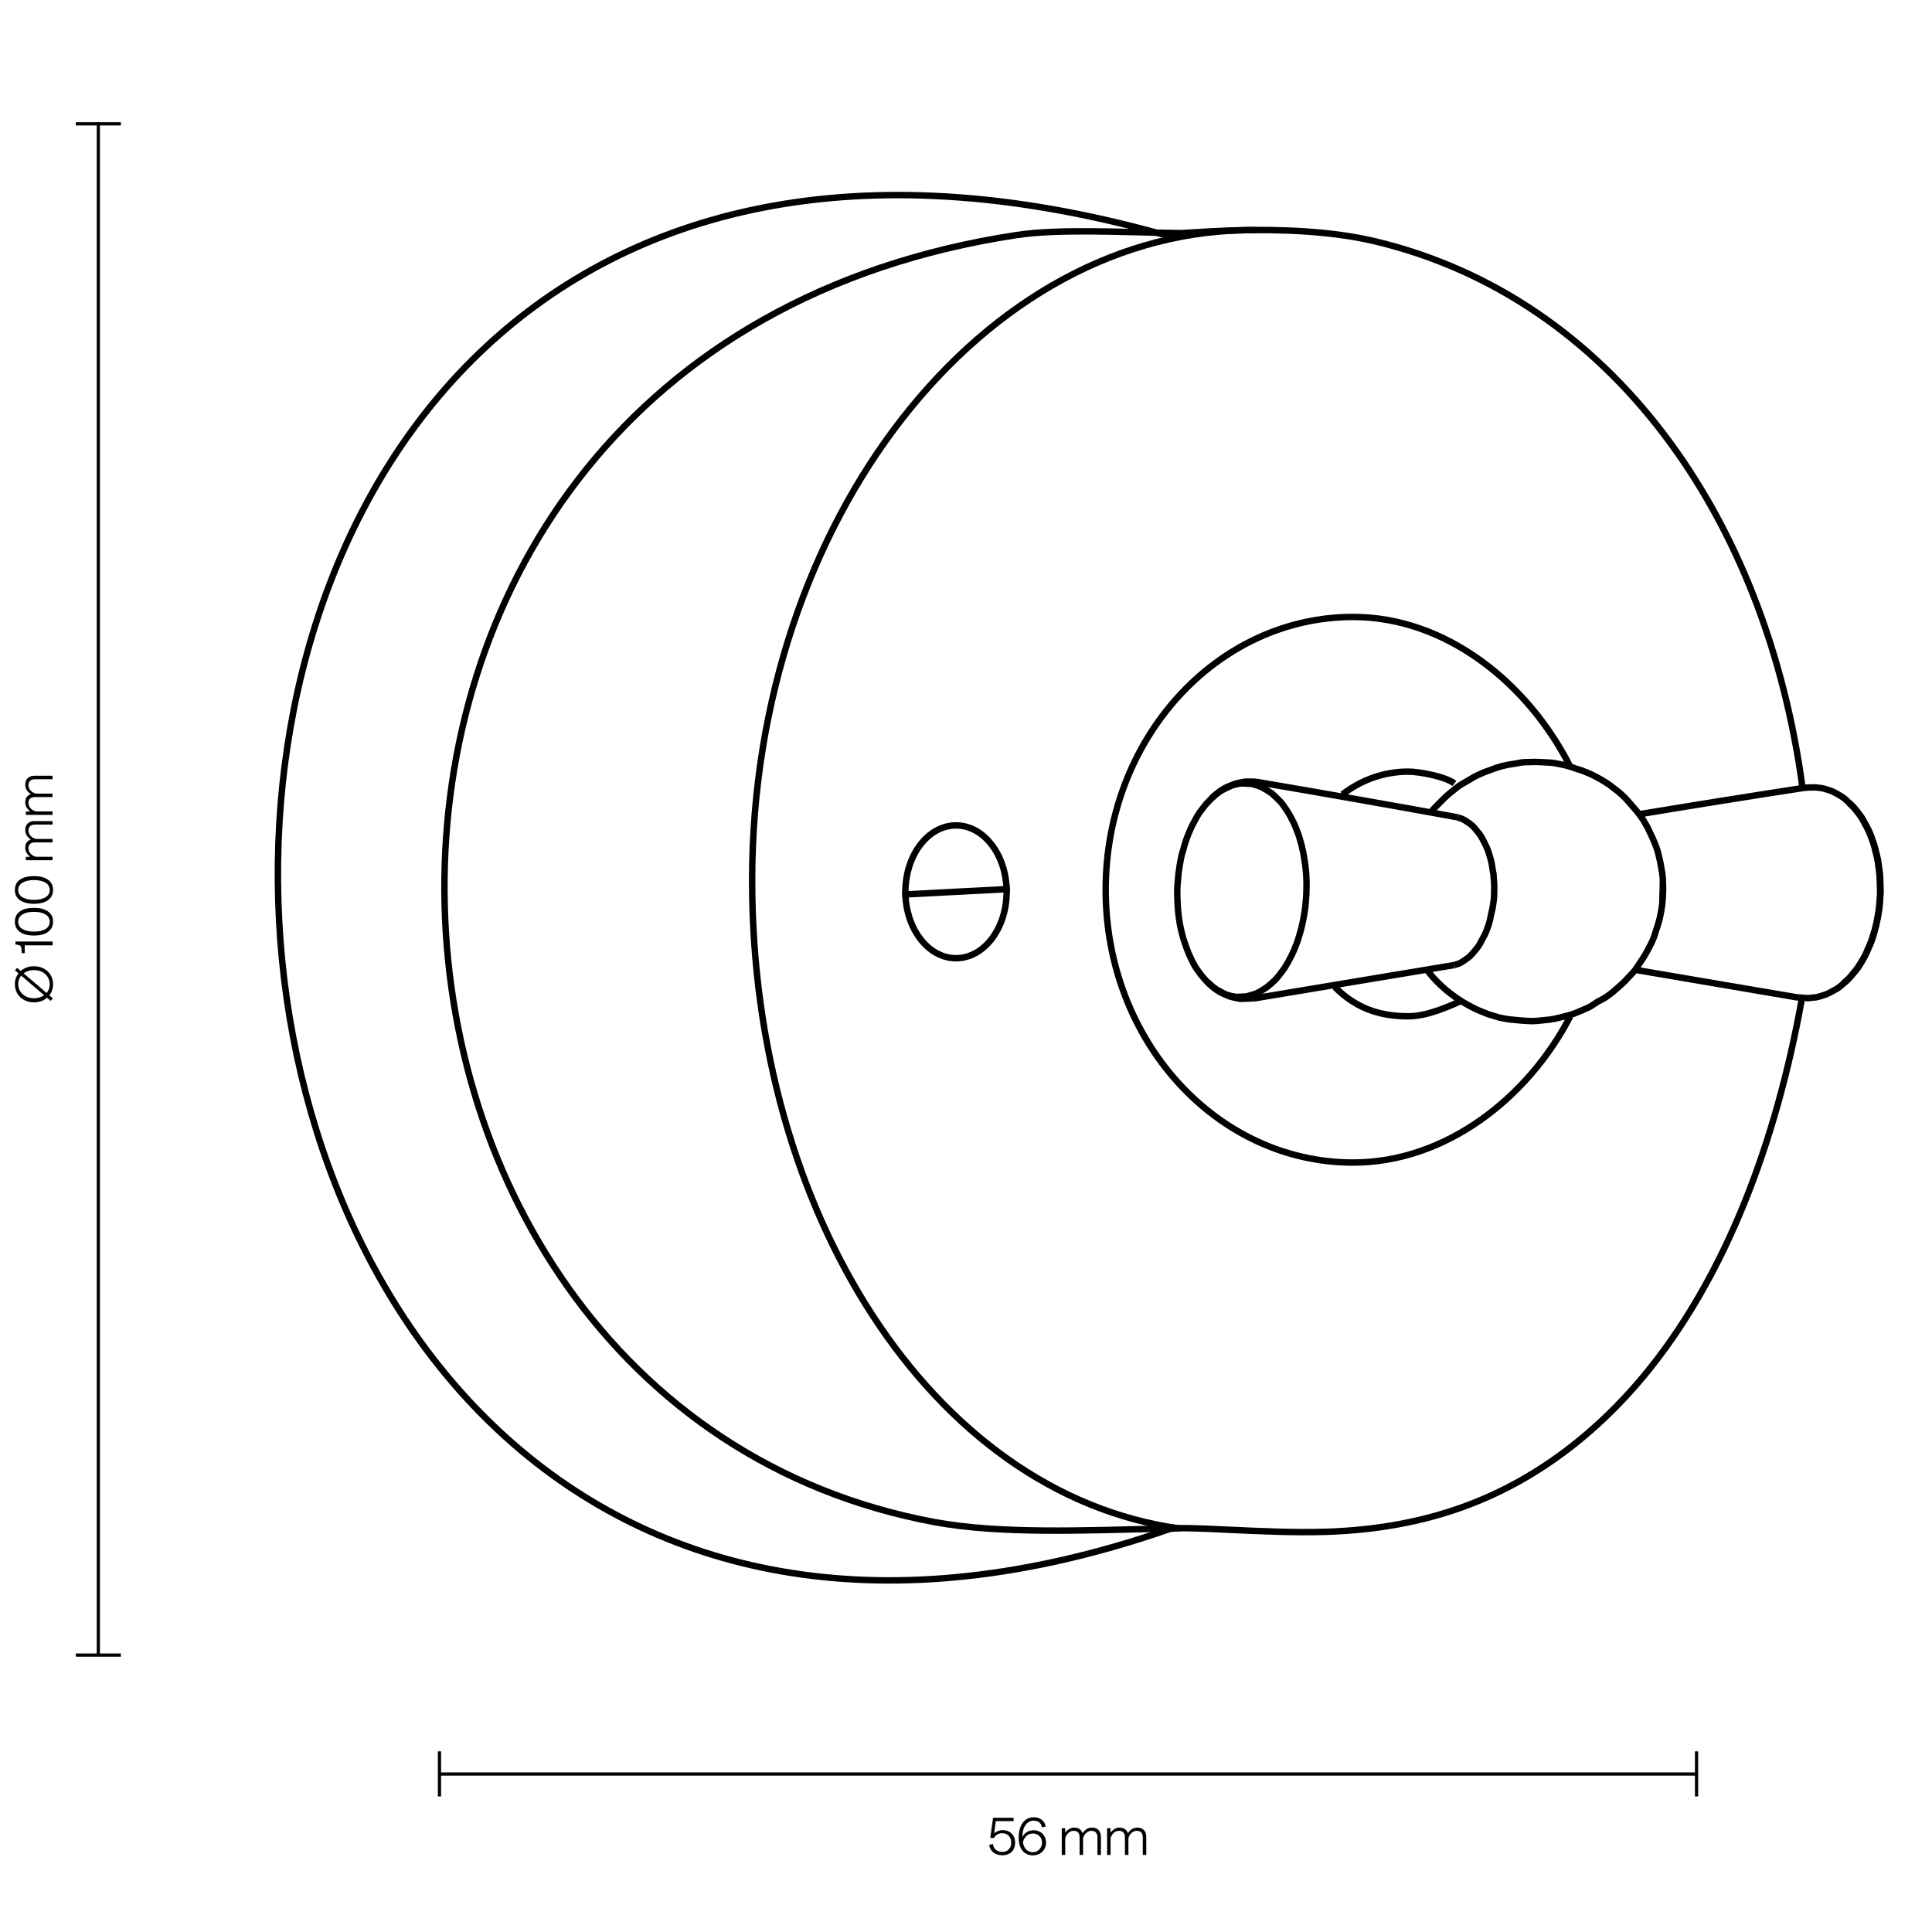 <?xml version="1.0" encoding="UTF-8"?>
<svg id="Dibujos" xmlns="http://www.w3.org/2000/svg" viewBox="0 0 300 300">
  <defs>
    <style>
      .cls-1 {
        stroke-width: .5px;
      }

      .cls-1, .cls-2 {
        fill: none;
        stroke: #000;
        stroke-miterlimit: 10;
      }
    </style>
  </defs>
  <g>
    <path class="cls-2" d="M279.92,122.54c-5.64-42.44-29.82-76.27-66.28-85.04-14.01-3.37-32.23-.87-33.3-1.16C-10.13-16.75,4.76,298.75,181.49,237.47c1.88-.65,14.72.7,24.39.39,15.88-.5,27.93-5.29,38.18-13.28,3.97-3.1,7.59-6.64,10.88-10.55,13.09-15.58,20.89-36.95,24.83-58.82"/>
    <path class="cls-2" d="M183.19,237.35c-38.62-5.35-66.4-49.33-66.4-100.6,0-56.04,36.04-101.64,78.37-101.01"/>
    <path d="M148.45,128.67c4.06,0,7.36,4.4,7.36,9.81s-3.3,9.81-7.36,9.81-7.36-4.4-7.36-9.81,3.3-9.81,7.36-9.81M148.45,127.67c-4.62,0-8.36,4.84-8.36,10.81s3.74,10.81,8.36,10.81,8.36-4.84,8.36-10.81-3.74-10.81-8.36-10.81h0Z"/>
    <polyline class="cls-2" points="148.46 138.47 140.1 138.91 156.81 138.04"/>
    <g>
      <path class="cls-2" d="M258.22,137.11l-.07,2.7M188.17,123.93c.7-.65.72-.66,1.51-1.2l.84-.41.73-.34c.76-.22.81-.24,1.6-.34l.86.04.75.06.84.26.72.28.81.49.69.45.73.69.63.63c.36.44.34.45.66.9q.29.38.54.82c.32.51.3.52.57,1.05.24.47.26.46.46.96q.24.58.46,1.18t.34,1.1c.2.61.18.63.33,1.27q.14.59.24,1.2.11.67.21,1.36.06.63.13,1.25.04.7.06,1.4,0,.62-.02,1.29-.01.69-.07,1.37-.06.66-.12,1.29-.09.67-.21,1.36l-.26,1.25c-.13.63-.15.65-.33,1.27l-.35,1.18c-.22.62-.23.59-.46,1.2q-.22.54-.48,1.07-.26.53-.55,1.05-.28.49-.56.95-.32.45-.65.88c-.32.4-.31.42-.66.8q-.33.36-.71.69l-.73.61-.75.49-.77.44-.8.26-.81.24-.78.05-.82.03c-.78-.12-.82-.14-1.58-.35l-.76-.39-.74-.4c-.75-.55-.79-.56-1.45-1.21M225.85,149.85c.81-.24.93-.29,1.6-.77.79-.53.85-.62,1.49-1.36.7-.84.73-.89,1.23-1.86.59-1.07.57-1.12.99-2.27.25-.78.19-.8.39-1.63l.21-.92c.2-1.33.24-1.36.26-2.7.04-1.33-.05-1.34-.12-2.7l-.03-.07c-.23-1.23-.14-1.27-.49-2.46-.34-1.16-.36-1.2-.87-2.25-.5-.95-.51-1.05-1.19-1.86-.58-.72-.66-.82-1.42-1.33-.66-.46-.8-.51-1.57-.75M287.13,124.68c.72.68.74.7,1.35,1.48.64.86.66.88,1.14,1.83.54.98.54,1,.95,2.07.43,1.12.42,1.15.7,2.3.3,1.2.3,1.23.46,2.47.17,1.27.15,1.3.19,2.57.04,1.29.05,1.32-.06,2.59-.1,1.29-.12,1.32-.34,2.58-.24,1.23-.23,1.26-.6,2.46-.36,1.16-.37,1.19-.86,2.29-.44,1.05-.45,1.09-1.05,2.08-.55.91-.57.94-1.25,1.76-.64.79-.69.81-1.44,1.46"/>
      <path class="cls-2" d="M194.57,155.06l31.28-5.21M258.15,139.81v.09M278.99,154.86l-25.15-4.28M226.34,126.91q-15.43-2.81-30.92-5.45c-.79-.13-.81-.06-1.63-.09h-.39c-.8.12-.82.15-1.62.33l-.35.14c-.82.35-.86.3-1.58.74-.78.5-.74.58-1.5,1.16l-.22.24c-.69.74-.76.71-1.34,1.5-.66.86-.68.89-1.2,1.82-.56,1.03-.57,1.06-1.01,2.1-.47,1.21-.49,1.25-.83,2.5-.35,1.17-.34,1.2-.56,2.42q-.22,1.28-.3,2.55c-.11,1.28-.1,1.3-.07,2.58q.03,1.27.17,2.55c.17,1.21.15,1.24.42,2.43.3,1.25.31,1.27.73,2.48.39,1.08.4,1.1.89,2.13.47.95.48.98,1.1,1.84.56.78.62.79,1.26,1.53l.23.21c.7.61.69.69,1.44,1.19.68.45.74.4,1.53.77l.35.15c.79.2.82.22,1.61.36h.4q.81-.04,1.63-.07M222.22,126.2c.3-.5.34-.55.74-.95,1.45-1.44,1.44-1.53,3.03-2.78.89-.72.97-.67,1.98-1.28.75-.42.73-.47,1.51-.84,1.01-.47,1.04-.46,2.09-.84q.8-.32,1.62-.54c1.02-.25,1.03-.23,2.07-.39.82-.14.85-.21,1.68-.23,1.72-.06,1.73-.04,3.47.05.83.05.86.07,1.67.23.89.17.9.2,1.75.42l1.02.35c.74.22.77.22,1.47.52.74.28.75.31,1.45.67q.73.37,1.43.81c.67.42.69.45,1.32.94q.64.47,1.25,1.01t1.09,1.11l.64.74c.57.69.62.67,1.14,1.39.51.69.53.72.94,1.45.39.66.36.71.72,1.43.37.81.4.8.73,1.66.3.76.31.78.51,1.6.25.97.23.98.42,1.99.14.84.17.86.24,1.69l.02.7.03,1.07c-.05.81-.1,1.62-.1,1.62l-.03.53c-.17,1.15-.15,1.14-.4,2.27-.21.83-.23.84-.49,1.65-.38,1.11-.32,1.19-.82,2.22-.94,1.83-.97,1.88-2.12,3.57-.63.98-.72.96-1.54,1.84-.57.65-.6.63-1.25,1.23-.88.76-.88.82-1.81,1.5-.71.52-.76.47-1.54.9-.98.6-.95.72-1.98,1.15-1.79.77-1.84.83-3.72,1.29-1.77.44-1.86.37-3.69.56-.88.08-.9.04-1.77.01-.85-.04-.84-.07-1.69-.14-.82-.08-.83-.05-1.63-.2-.85-.15-.86-.17-1.69-.42-.87-.25-.9-.26-1.73-.61-.88-.34-.89-.36-1.73-.78q-.83-.43-1.66-.95c-.79-.51-.8-.53-1.57-1.1-.73-.57-.77-.58-1.45-1.22q-.68-.62-1.3-1.31c-.51-.59-.53-.61-.99-1.24M254.51,126.44q12.7-2.11,25.41-4.07c.84-.11.86-.07,1.68-.1h.36c.84.12.92.06,1.68.31.97.31,1.02.35,1.92.86.77.46.81.5,1.46,1.12.82.76.87.8,1.55,1.69.63.83.63.89,1.14,1.81.53.98.55,1,.94,2.05.4,1.13.41,1.15.7,2.31.3,1.2.29,1.24.45,2.45.18,1.28.15,1.3.19,2.59.04,1.24.03,1.27-.07,2.52-.1,1.25-.12,1.26-.33,2.49q-.25,1.29-.62,2.53c-.33,1.14-.35,1.18-.85,2.28-.43,1.05-.46,1.06-1.03,2.04-.55.91-.57.95-1.25,1.76-.74.89-.77.93-1.62,1.68-.72.62-.76.66-1.56,1.09-.91.5-.98.54-1.95.83-.78.25-.84.17-1.68.29l-.39.02q-.83-.06-1.67-.13"/>
    </g>
    <path class="cls-2" d="M243.83,157.81c-6.62,12.77-19.43,22.71-33.72,22.71-21.22,0-38.42-18.96-38.42-42.36s17.2-42.36,38.42-42.36c14.43,0,27.16,10.28,33.72,23.26"/>
    <path class="cls-2" d="M226.86,155.43c-2.07.93-5.3,2.38-8.19,2.38-4.63,0-8.25-1.37-11.39-4.54"/>
    <path class="cls-2" d="M208.45,123.36c2.88-2.23,6.4-3.54,10.21-3.54,1.81,0,5.81.78,7.18,1.83"/>
    <path class="cls-2" d="M183.19,36.2c-8.94-.13-18.71-.71-25.41.31-120.32,18.31-112.13,181.3-12.72,199.83,10.17,1.89,23.19,1.31,36.09,1.01"/>
  </g>
  <g>
    <line class="cls-1" x1="15.27" y1="19" x2="15.27" y2="257.09"/>
    <line class="cls-1" x1="18.77" y1="257" x2="11.77" y2="257"/>
    <line class="cls-1" x1="18.77" y1="19.23" x2="11.77" y2="19.23"/>
  </g>
  <g>
    <line class="cls-1" x1="68.04" y1="275.47" x2="263.55" y2="275.47"/>
    <line class="cls-1" x1="68.24" y1="271.95" x2="68.24" y2="278.95"/>
    <line class="cls-1" x1="263.44" y1="271.95" x2="263.44" y2="278.95"/>
  </g>
  <g>
    <path d="M8.09,153.77c-.1.29-.24.55-.43.79l.55.47-.35.38-.55-.47c-.27.22-.57.4-.92.52-.35.12-.72.18-1.12.18-.57,0-1.07-.12-1.52-.36s-.8-.57-1.06-1c-.25-.43-.38-.91-.38-1.44,0-.66.19-1.22.56-1.7l-.55-.47.34-.38.56.48c.26-.23.57-.41.92-.54.35-.13.73-.19,1.13-.19.57,0,1.08.12,1.53.36.45.24.8.58,1.06,1,.25.43.38.91.38,1.44,0,.33-.05.64-.15.93ZM6.85,154.54l-3.56-3.05c-.31.38-.46.83-.46,1.34,0,.42.11.79.32,1.12.21.33.5.59.87.78.37.19.79.28,1.25.28.62,0,1.15-.16,1.58-.48ZM7.4,151.7c-.21-.33-.5-.59-.87-.78-.37-.19-.79-.28-1.26-.28-.31,0-.6.04-.87.13-.27.09-.51.21-.73.37l3.57,3.05c.32-.38.48-.83.48-1.35,0-.42-.11-.8-.32-1.13Z"/>
    <path d="M3.84,146.79v1.22h-.47c0-.42-.03-.71-.07-.87-.04-.17-.12-.28-.24-.34-.12-.06-.34-.11-.66-.14v-.46h5.77v.59H3.84Z"/>
    <path d="M7.44,144.72c-.53.37-1.26.55-2.17.55s-1.63-.18-2.16-.55c-.53-.37-.8-.9-.8-1.6s.26-1.23.79-1.6c.53-.37,1.25-.55,2.17-.55s1.64.18,2.17.55c.53.37.8.9.8,1.59s-.27,1.23-.8,1.6ZM7.05,141.99c-.44-.27-1.04-.4-1.78-.4s-1.33.13-1.78.4c-.44.27-.66.65-.66,1.14s.22.87.66,1.13c.44.26,1.03.4,1.78.4s1.35-.13,1.79-.4c.44-.26.66-.64.66-1.13s-.22-.87-.66-1.14Z"/>
    <path d="M7.44,139.79c-.53.37-1.26.55-2.17.55s-1.63-.18-2.16-.55c-.53-.37-.8-.9-.8-1.6s.26-1.23.79-1.6c.53-.37,1.25-.55,2.17-.55s1.64.18,2.17.55c.53.37.8.9.8,1.59s-.27,1.23-.8,1.6ZM7.05,137.06c-.44-.27-1.04-.4-1.78-.4s-1.33.13-1.78.4c-.44.27-.66.65-.66,1.14s.22.87.66,1.13c.44.26,1.03.4,1.78.4s1.35-.13,1.79-.4c.44-.26.66-.64.66-1.13s-.22-.87-.66-1.14Z"/>
    <path d="M4.01,133.59v-.54h.7c-.22-.15-.4-.35-.56-.59-.15-.24-.23-.51-.23-.8,0-.35.08-.63.23-.85.15-.22.37-.37.65-.46-.28-.17-.49-.38-.65-.63-.15-.25-.23-.52-.23-.82,0-.45.13-.8.39-1.04.26-.24.6-.36,1.03-.36h2.82v.54h-2.7c-.37,0-.63.09-.8.26-.16.17-.24.39-.24.67,0,.31.11.58.33.82.22.24.49.4.82.48h2.59v.54h-2.7c-.37,0-.63.08-.8.25s-.24.39-.24.65c0,.32.11.6.33.84.22.24.49.4.82.49h2.59v.54h-4.15Z"/>
    <path d="M4.01,126.55v-.54h.7c-.22-.15-.4-.35-.56-.59-.15-.24-.23-.51-.23-.8,0-.35.08-.63.23-.85.15-.22.37-.37.65-.46-.28-.17-.49-.38-.65-.63-.15-.25-.23-.52-.23-.82,0-.45.13-.8.39-1.04.26-.24.6-.36,1.03-.36h2.82v.54h-2.7c-.37,0-.63.09-.8.26-.16.17-.24.39-.24.67,0,.31.11.58.33.82.22.24.49.4.82.48h2.59v.54h-2.7c-.37,0-.63.08-.8.25s-.24.39-.24.65c0,.32.11.6.33.84.22.24.49.4.82.49h2.59v.54h-4.15Z"/>
  </g>
  <g>
    <path d="M154.26,287.66c-.37-.29-.59-.69-.66-1.19l.55-.13h.03c.05.38.21.69.47.9.26.22.59.33.99.33s.75-.13,1-.4c.25-.27.38-.61.38-1.04,0-.45-.13-.8-.39-1.07s-.61-.4-1.04-.4c-.53,0-.95.25-1.26.74h-.56l.43-3.14h3.19v.52h-2.76l-.26,1.9c.16-.15.36-.27.59-.36.23-.09.47-.14.72-.14.38,0,.72.08,1.01.24.3.16.53.39.69.69.17.3.25.64.25,1.02s-.08.73-.24,1.03c-.16.3-.39.53-.7.69-.3.16-.65.24-1.04.24-.55,0-1.02-.15-1.39-.44Z"/>
    <path d="M159.16,287.75c-.33-.24-.57-.57-.74-.98-.16-.42-.24-.89-.24-1.42,0-.63.09-1.19.28-1.67.19-.48.46-.85.81-1.11.35-.26.77-.39,1.25-.39s.9.13,1.24.39c.34.26.54.61.61,1.05l-.56.13h-.03c-.03-.32-.16-.57-.39-.76-.23-.19-.52-.28-.86-.28s-.65.1-.92.3c-.27.2-.47.49-.62.85-.15.37-.22.79-.22,1.26v.14c.13-.31.35-.56.66-.76.3-.2.66-.3,1.06-.3.36,0,.68.08.98.24.3.16.53.39.7.68.17.29.26.62.26.98,0,.38-.09.73-.26,1.03-.18.3-.42.54-.73.71-.31.17-.66.26-1.06.26-.47,0-.88-.12-1.2-.36ZM161.1,287.4c.22-.13.39-.31.51-.53.13-.23.19-.48.19-.75s-.06-.51-.18-.73c-.12-.21-.29-.38-.51-.5-.22-.12-.46-.18-.74-.18-.39,0-.71.12-.97.36-.26.24-.44.55-.55.94.02.32.1.6.24.84s.32.43.54.56c.22.13.47.2.74.2s.52-.06.73-.19Z"/>
    <path d="M164.86,283.88h.54v.7c.15-.22.35-.4.59-.56.24-.15.51-.23.8-.23.35,0,.63.08.85.23.22.15.37.37.46.65.17-.28.38-.49.63-.65.25-.15.52-.23.82-.23.45,0,.8.13,1.04.39.24.26.36.6.36,1.03v2.82h-.54v-2.7c0-.37-.09-.63-.26-.8-.17-.16-.39-.24-.67-.24-.31,0-.58.11-.82.33-.24.22-.4.49-.48.82v2.59h-.54v-2.7c0-.37-.08-.63-.25-.8s-.39-.24-.65-.24c-.32,0-.6.11-.84.33-.24.22-.4.49-.49.82v2.59h-.54v-4.15Z"/>
    <path d="M171.9,283.88h.54v.7c.15-.22.35-.4.59-.56.24-.15.51-.23.8-.23.35,0,.63.08.85.23.22.15.37.37.46.65.17-.28.38-.49.63-.65.25-.15.52-.23.82-.23.45,0,.8.13,1.04.39.24.26.36.6.36,1.03v2.82h-.54v-2.7c0-.37-.09-.63-.26-.8-.17-.16-.39-.24-.67-.24-.31,0-.58.11-.82.33-.24.22-.4.49-.48.82v2.59h-.54v-2.7c0-.37-.08-.63-.25-.8s-.39-.24-.65-.24c-.32,0-.6.11-.84.33-.24.22-.4.49-.49.82v2.59h-.54v-4.15Z"/>
  </g>
</svg>